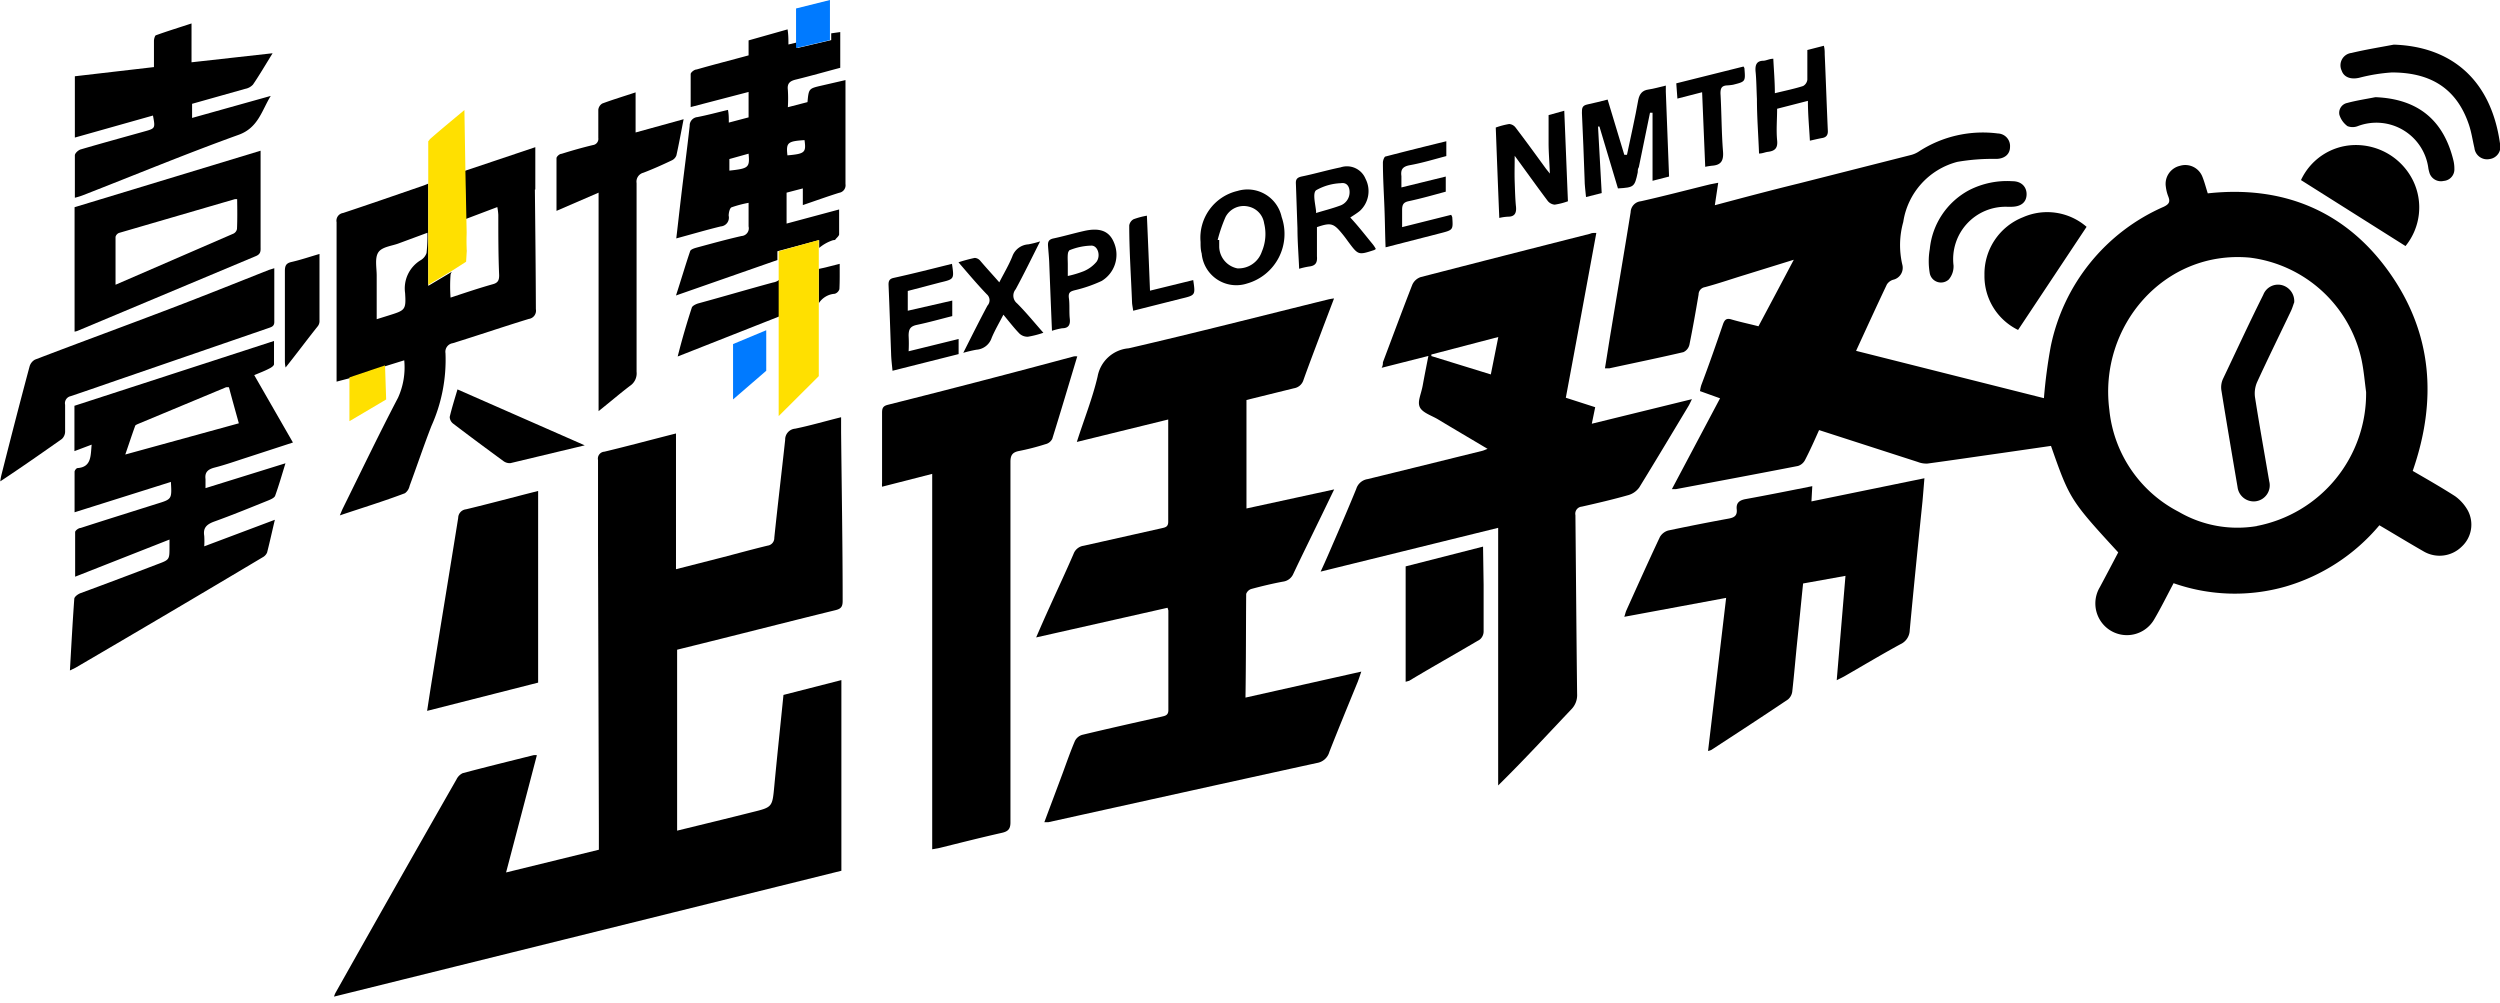 <svg id="圖層_1" data-name="圖層 1" xmlns="http://www.w3.org/2000/svg" viewBox="0 0 177 71"><defs><style>.cls-1{fill:#007aff;}.cls-2{fill:#ffe000;}</style></defs><polygon class="cls-1" points="51.9 28.28 54.25 26.25 54.25 23.38 51.9 24.36 51.9 28.28"/><g id="Logo"><path d="M173.82,35.13c-1-.64-2-1.21-3-1.79,1.74-5,1.4-9.75-1.66-14.06s-7.48-6.18-12.85-5.59c-.13-.4-.23-.81-.39-1.2a1.3,1.3,0,0,0-1.58-.75,1.31,1.31,0,0,0-1,1.47,2.79,2.79,0,0,0,.17.69c.15.37.08.55-.32.74a13.81,13.81,0,0,0-8,9.9,36.62,36.62,0,0,0-.48,3.65l-13.3-3.35c.74-1.61,1.45-3.16,2.18-4.7a.81.81,0,0,1,.43-.33.87.87,0,0,0,.66-1.09,6.05,6.05,0,0,1,.07-3,5.2,5.2,0,0,1,3.83-4.26,14.58,14.58,0,0,1,2.73-.21c.6,0,1-.32,1-.85a.89.89,0,0,0-.86-.95,8.3,8.3,0,0,0-5.57,1.26,1.89,1.89,0,0,1-.65.28l-7.88,2c-2,.49-3.92,1-5.94,1.54l.24-1.59-.57.11c-1.63.4-3.26.83-4.91,1.2a.8.8,0,0,0-.72.77c-.45,2.81-.93,5.6-1.39,8.4-.15.88-.28,1.76-.43,2.66h.3c1.75-.38,3.51-.74,5.26-1.15a.77.77,0,0,0,.42-.52c.24-1.18.45-2.37.65-3.56a.53.53,0,0,1,.45-.52c1-.27,1.89-.58,2.84-.87L127,18.39c-.87,1.65-1.68,3.17-2.5,4.71-.66-.17-1.29-.3-1.9-.48-.35-.11-.48,0-.6.3-.5,1.46-1,2.9-1.55,4.35a2.59,2.59,0,0,0-.09.42l1.42.51-3.41,6.43h.29c2.88-.54,5.76-1.08,8.64-1.64a.85.85,0,0,0,.49-.41c.36-.69.68-1.41,1-2.13l7,2.26a1.62,1.62,0,0,0,.68.11c1.77-.24,3.52-.5,5.28-.75l3.46-.5c1.32,3.77,1.38,3.86,4.76,7.54-.43.82-.86,1.64-1.3,2.46a2.25,2.25,0,0,0,0,2.31,2.23,2.23,0,0,0,3.86-.05c.48-.82.9-1.67,1.36-2.54a13.07,13.07,0,0,0,7.92.24,13.66,13.66,0,0,0,6.65-4.34c1.09.64,2.12,1.27,3.17,1.87a2.23,2.23,0,0,0,2.65-.35,2.12,2.12,0,0,0,.44-2.57A3.12,3.12,0,0,0,173.82,35.13Zm-14,2.11a8.24,8.24,0,0,1-5.56-1A9.15,9.15,0,0,1,149.34,29c-.76-5.89,3.87-11.32,9.95-10.76a9.27,9.27,0,0,1,7.92,7.29c.15.73.21,1.48.31,2.22A9.55,9.55,0,0,1,159.78,37.24Z"/><path d="M48.38,45.89C52,45,55.56,44.08,59.15,43.2c.41-.1.51-.26.51-.66,0-4-.07-8-.11-11.94V29.54c-1.13.28-2.18.59-3.25.81a.77.77,0,0,0-.71.79c-.25,2.31-.53,4.62-.77,6.94a.54.54,0,0,1-.47.55c-1.08.26-2.16.56-3.24.84l-3.25.83V30.69c-1.74.44-3.4.89-5.07,1.29a.49.49,0,0,0-.45.59c0,2,0,4,0,6l.06,20.09v1.5l-6.57,1.61c.74-2.81,1.46-5.54,2.18-8.3a.8.8,0,0,0-.25,0c-1.67.42-3.35.83-5,1.27a.94.94,0,0,0-.44.44Q28,62.74,23.75,70.3a1.42,1.42,0,0,0-.1.26l35.92-8.91V48.15l-4.1,1.05c-.22,2.19-.45,4.33-.65,6.46-.14,1.48-.13,1.49-1.56,1.84-1.74.44-3.48.86-5.32,1.31V46Z"/><path d="M88.23,42.05a.57.57,0,0,1,.36-.35c.74-.2,1.49-.38,2.24-.52a.92.92,0,0,0,.74-.56c.58-1.23,1.18-2.44,1.77-3.66.37-.75.72-1.49,1.12-2.31L88.25,36V28.32l3.36-.83a.84.84,0,0,0,.68-.6c.45-1.26.93-2.5,1.4-3.76l.76-2a3.32,3.32,0,0,0-.41.07c-4.71,1.16-9.41,2.37-14.13,3.46a2.44,2.44,0,0,0-2.2,2c-.36,1.54-.95,3-1.47,4.63l6.47-1.59c0,2.47,0,4.86,0,7.24,0,.37-.21.4-.47.46l-5.52,1.24a.89.89,0,0,0-.71.57c-.53,1.23-1.1,2.44-1.65,3.66-.33.72-.65,1.45-1,2.26l9.3-2.1a1,1,0,0,1,.06.2q0,3.52,0,7.05c0,.36-.22.4-.48.46-1.88.42-3.76.84-5.63,1.29a.85.85,0,0,0-.51.44c-.31.73-.57,1.47-.84,2.21-.43,1.16-.87,2.32-1.32,3.53l.29,0c6.34-1.4,12.69-2.81,19-4.19a1.09,1.09,0,0,0,.89-.79c.65-1.66,1.33-3.3,2-4.94.09-.23.16-.45.26-.74l-8.2,1.84C88.22,46.86,88.21,44.46,88.23,42.05Z"/><path d="M116.06,34.51c1.18-1.92,2.34-3.86,3.5-5.79.07-.12.13-.26.23-.46L112.7,30l.24-1.17-2.08-.67c.73-3.9,1.44-7.76,2.16-11.67-.19,0-.32,0-.44.06q-6,1.52-12,3.07a1,1,0,0,0-.59.54c-.71,1.82-1.39,3.66-2.08,5.49,0,.11,0,.23-.09.39l3.31-.84c-.15.76-.28,1.42-.4,2.08s-.39,1.14-.21,1.54.84.6,1.29.87c1.14.69,2.29,1.36,3.51,2.09-.19.07-.29.12-.38.14-2.71.67-5.41,1.34-8.11,2a1,1,0,0,0-.81.7c-.49,1.2-1,2.39-1.52,3.59-.31.71-.61,1.43-1,2.26l12.57-3.1V55.61c1.82-1.79,3.49-3.61,5.19-5.4a1.43,1.43,0,0,0,.4-1.08c-.05-4.22-.08-8.44-.12-12.66a.5.5,0,0,1,.45-.6c1.11-.25,2.22-.51,3.31-.82A1.44,1.44,0,0,0,116.06,34.51Zm-10.51-8-4.21-1.3v-.11l4.74-1.24Z"/><path d="M74.5,31.07c.6-1.92,1.17-3.85,1.77-5.84a1.65,1.65,0,0,0-.23,0Q69.46,27,62.86,28.66c-.36.09-.41.26-.41.57,0,1.65,0,3.3,0,4.95a1.66,1.66,0,0,0,0,.28l3.55-.91V60.13l.54-.1c1.45-.36,2.91-.73,4.37-1.06.47-.1.64-.28.63-.79q0-8.41,0-16.84c0-2.88,0-5.76,0-8.64,0-.47.14-.68.61-.77a16.91,16.91,0,0,0,1.86-.48A.72.72,0,0,0,74.5,31.07Z"/><path d="M59.41,13.65a.54.54,0,0,0,.45-.62c0-2.29,0-4.58,0-6.88,0-.14,0-.28,0-.48l-1.69.39c-.91.21-.91.21-1,1.17l-1.39.36a9.92,9.92,0,0,0,0-1.23c-.06-.47.16-.63.58-.73,1.06-.26,2.11-.56,3.13-.83V2.27l-.64.09v.48l-2.4.56V3l-.63.15c0-.37,0-.69-.06-1.07L53,2.86V3.92c-1.24.34-2.47.65-3.68,1-.16,0-.41.2-.42.32,0,.76,0,1.52,0,2.34L53,6.51v1.8l-1.4.37c0-.32,0-.59-.06-.9-.75.18-1.45.37-2.17.51a.6.6,0,0,0-.54.62c-.19,1.71-.42,3.42-.62,5.13-.11.92-.21,1.84-.33,2.84,1.11-.3,2.12-.6,3.15-.85a.62.62,0,0,0,.56-.76c0-.2.07-.53.2-.59A8.16,8.16,0,0,1,53,14.36c0,.61,0,1.14,0,1.67a.55.55,0,0,1-.5.68c-1.06.24-2.1.53-3.14.81-.18.05-.46.13-.5.27-.34,1-.63,2-1,3.13l7.18-2.51v-.62L58,17v.55A2.88,2.88,0,0,1,59,17c.06,0,.13,0,.16-.06s.25-.23.25-.35c0-.56,0-1.13,0-1.76l-3.72,1V13.64l1.15-.3v1.18C57.75,14.21,58.58,13.91,59.41,13.65Zm-7.77-1.57v-.82L53,10.88C53.09,11.87,53,11.93,51.64,12.08ZM55.75,11c-.1-.9,0-1,1.21-1.08C57.08,10.79,57,10.89,55.75,11Zm3.7,7.68-.83.21c-.21.06-.43.1-.65.15v2.43a1.46,1.46,0,0,1,1.13-.67.5.5,0,0,0,.33-.33C59.46,19.87,59.45,19.29,59.45,18.66ZM54.73,20c-1.77.48-3.53,1-5.29,1.48-.17.05-.42.17-.46.3-.36,1.11-.69,2.23-1,3.46l7.2-2.84V19.8A.93.93,0,0,1,54.73,20Z"/><path d="M128.31,34.42c-1.6.32-3.15.63-4.69.91-.46.08-.71.26-.66.73s-.2.59-.59.66q-2.13.39-4.26.84a1,1,0,0,0-.59.46c-.81,1.72-1.59,3.46-2.37,5.19-.06.13-.08.26-.15.46l7.21-1.34c-.43,3.65-.85,7.22-1.28,10.84a.89.89,0,0,0,.24-.08c1.81-1.18,3.62-2.36,5.42-3.57a.88.88,0,0,0,.3-.54c.14-1.23.24-2.48.37-3.72s.26-2.62.4-3.95l3-.54c-.21,2.5-.41,4.9-.62,7.39.25-.13.43-.21.6-.31,1.3-.75,2.59-1.52,3.91-2.24a1.12,1.12,0,0,0,.66-1c.28-3,.59-6.06.9-9.09.05-.54.09-1.08.14-1.66l-8,1.64Z"/><path d="M33,17.65v.23A.88.88,0,0,0,33,17.65Zm0,0v.23A.88.88,0,0,0,33,17.65Zm0,0v.23A.88.88,0,0,0,33,17.65Zm0,0v.23A.88.88,0,0,0,33,17.65Zm4.9-4.23c0-1,0-2,0-3l-5,1.68.09,4.4c0-.33,0-.67,0-1l2.22-.84a4.14,4.14,0,0,1,.07.55c0,1.43,0,2.86.06,4.28,0,.33-.07.53-.44.63-1,.28-2,.62-3,.95a11,11,0,0,1,0-1.63.42.42,0,0,1,.1-.2l-1.68,1,0-7.24a5,5,0,0,1-.52.2c-1.83.63-3.67,1.27-5.51,1.88a.55.55,0,0,0-.46.65c0,3.61,0,7.22,0,10.84,0,.13,0,.27,0,.45l.95-.25,2.52-.85,1.32-.41a5.2,5.2,0,0,1-.44,2.65c-1.35,2.58-2.61,5.21-3.9,7.82-.07.14-.12.28-.22.51,1.6-.54,3.11-1,4.61-1.57A.86.86,0,0,0,29,34.4c.52-1.41,1-2.84,1.54-4.23a11.41,11.41,0,0,0,1-5.17.61.61,0,0,1,.51-.7c1.81-.56,3.59-1.17,5.39-1.72a.59.59,0,0,0,.5-.69C37.93,19.07,37.9,16.25,37.87,13.42ZM30.2,17.91a.93.93,0,0,1-.43.52,2.33,2.33,0,0,0-1.09,2.31c.08,1.23,0,1.23-1.21,1.61l-.8.25c0-1.08,0-2.08,0-3.09,0-.56-.15-1.25.12-1.65s1-.45,1.47-.64l2-.74A11.15,11.15,0,0,1,30.2,17.91ZM33,17.6v.28a.88.88,0,0,0,0-.23Zm0,0v.23A.88.88,0,0,0,33,17.65Zm0,0v.23A.88.88,0,0,0,33,17.65Zm0,0v.23A.88.88,0,0,0,33,17.65Z"/><path d="M15.17,33.11c.79-.2,1.57-.48,2.35-.73l3.22-1.05L18,26.56c.4-.17.75-.3,1.07-.47.13-.06.32-.19.33-.3,0-.52,0-1.05,0-1.65L5.27,28.73v3.21l1.22-.46c-.08.77,0,1.59-1,1.66-.08,0-.21.17-.21.26,0,.93,0,1.86,0,2.87l6.82-2.15c.07,1.23.07,1.22-1,1.55-1.8.57-3.6,1.13-5.39,1.71-.15,0-.39.19-.39.29,0,1,0,2.07,0,3.16L12,38.2v.53c0,.9,0,.9-.86,1.22Q8.4,41,5.69,42c-.18.07-.42.25-.43.39-.12,1.66-.21,3.32-.31,5.08l.39-.19Q12,43.39,18.59,39.46a.7.7,0,0,0,.32-.34c.19-.74.35-1.48.55-2.32l-5,1.88a6,6,0,0,0,0-.74c-.09-.55.15-.8.67-1,1.31-.47,2.6-1,3.89-1.52.17-.07.41-.18.46-.32.26-.72.47-1.45.73-2.3l-5.66,1.76c0-.27,0-.46,0-.64C14.49,33.46,14.69,33.24,15.17,33.11Zm-6.3-.93c.25-.72.45-1.34.69-2,0-.08.16-.14.25-.18L16,27.42a.79.79,0,0,1,.21,0c.22.83.45,1.65.7,2.55Z"/><path d="M32.44,36.67c-.6,3.75-1.22,7.49-1.82,11.23-.13.79-.25,1.58-.38,2.43l7.86-2V34.76c-1.78.45-3.44.9-5.11,1.3A.62.62,0,0,0,32.44,36.67Z"/><path d="M10.21,9.31c-1.5.42-3,.83-4.5,1.27-.17.05-.41.27-.41.42,0,1,0,1.94,0,3a4.56,4.56,0,0,0,.58-.18c3.67-1.43,7.31-2.94,11-4.27,1.41-.5,1.65-1.73,2.29-2.76L13.6,8.35v-1l3.76-1.06a1,1,0,0,0,.55-.3c.47-.69.89-1.41,1.39-2.22l-5.74.64V1.66c-.88.29-1.7.54-2.5.83-.09,0-.16.27-.16.41,0,.6,0,1.2,0,1.85l-5.6.65V9.74l5.53-1.56C11,9.09,11,9.09,10.21,9.31Z"/><path d="M18.45,10.67l-13.17,4v8.81a1,1,0,0,0,.22-.06l12.62-5.29c.31-.13.34-.32.33-.59V10.67ZM16.78,16.2a.46.46,0,0,1-.25.34L8.18,20.16c0-1.2,0-2.29,0-3.39a.41.41,0,0,1,.25-.28l8.2-2.39s.07,0,.16,0C16.8,14.81,16.81,15.5,16.78,16.2Z"/><path d="M5,28.05c1.28-.43,2.56-.88,3.84-1.32L19,23.23c.23-.08.43-.13.42-.46,0-1.23,0-2.46,0-3.78l-.38.12c-2.3.91-4.59,1.83-6.9,2.71-3.22,1.23-6.45,2.41-9.66,3.64a.8.8,0,0,0-.39.5c-.69,2.57-1.35,5.14-2,7.71a3.71,3.71,0,0,0-.07.41c1.51-1,2.94-2,4.36-3a.73.73,0,0,0,.23-.5c0-.64,0-1.28,0-1.92A.51.51,0,0,1,5,28.05Z"/><path d="M42.38,13.64V29.11c.81-.65,1.5-1.24,2.22-1.79a1.06,1.06,0,0,0,.47-1c0-4.45,0-8.91,0-13.36a.65.65,0,0,1,.48-.73c.68-.26,1.35-.56,2-.87a.63.63,0,0,0,.34-.36c.18-.81.33-1.64.51-2.56L45,9.38V6.54c-.84.28-1.61.51-2.36.79a.59.59,0,0,0-.28.44c0,.65,0,1.31,0,2a.44.44,0,0,1-.38.5c-.75.18-1.49.39-2.22.62-.15,0-.36.2-.36.31,0,1.21,0,2.43,0,3.73Z"/><path d="M105,38.7l-5.48,1.4v8.17l.25-.07c1.66-1,3.33-1.93,5-2.92a.75.75,0,0,0,.27-.58c0-1.1,0-2.2,0-3.3Z"/><path d="M140.5,19.47a4.24,4.24,0,0,0,2.38,3.89l4.85-7.3a4.25,4.25,0,0,0-4.5-.68A4.31,4.31,0,0,0,140.5,19.47Z"/><path d="M170.85,12.8a4.51,4.51,0,0,0-4.18-2.53,4.28,4.28,0,0,0-3.76,2.48l7.4,4.67A4.33,4.33,0,0,0,170.85,12.8Z"/><path d="M112.19,12.7c0,.41.06.81.1,1.25l1.11-.28c-.09-1.59-.17-3.15-.26-4.71l.1,0c.44,1.47.88,2.93,1.31,4.38,1.14-.07,1.18-.1,1.4-1.13,0-.13,0-.25.08-.38.26-1.28.52-2.56.79-3.85H117v4.82l1.17-.3c-.07-2-.15-4-.23-6,0-.13,0-.25,0-.44-.43.1-.83.22-1.24.28s-.62.29-.71.73c-.23,1.3-.53,2.6-.8,3.89H115c-.39-1.29-.78-2.57-1.18-3.91-.49.12-1,.26-1.41.34S112,7.67,112,8C112.08,9.54,112.13,11.12,112.19,12.7Z"/><path d="M177,10.16c-.65-4.61-3.54-6.87-7.52-7-1,.19-2,.35-3,.59A.88.88,0,0,0,165.79,5c.16.47.64.64,1.23.51a12.34,12.34,0,0,1,2.32-.38c2.5,0,4.53.93,5.46,3.7.18.53.26,1.1.39,1.65a.9.9,0,0,0,1.08.78A.88.88,0,0,0,177,10.16Z"/><path d="M32.39,27.57c-.2.68-.4,1.31-.55,1.95a.62.62,0,0,0,.24.47c1.18.9,2.37,1.78,3.57,2.66a.75.75,0,0,0,.49.14l5.26-1.26Z"/><path d="M106.78,15.34c.47,0,.6-.27.55-.73s-.07-1.17-.09-1.75,0-1.14,0-1.83c.83,1.13,1.56,2.16,2.32,3.17a.71.71,0,0,0,.51.29,4.81,4.81,0,0,0,.94-.24c-.09-2.15-.17-4.25-.26-6.41l-1.11.31c0,.73,0,1.39,0,2s.06,1.31.09,2.14c-.18-.23-.26-.32-.33-.42-.69-.95-1.38-1.9-2.09-2.83a.63.63,0,0,0-.46-.26,5.55,5.55,0,0,0-.95.25c.08,2.14.16,4.23.25,6.4A3.46,3.46,0,0,1,106.78,15.34Z"/><path d="M91.86,16.16c0,.94.08,1.88.12,2.87a5.16,5.16,0,0,1,.7-.16c.44-.05.6-.25.56-.72,0-.68,0-1.38,0-2.07,1-.34,1.18-.28,1.82.51.14.17.27.35.4.53.71.95.71.95,1.84.58l.11-.07a2.12,2.12,0,0,0-.23-.35c-.52-.63-1-1.26-1.58-1.88.21-.14.46-.29.68-.47a1.9,1.9,0,0,0,.4-2.27,1.42,1.42,0,0,0-1.77-.81c-.93.19-1.84.46-2.77.65-.34.08-.41.23-.39.53C91.79,14.07,91.82,15.11,91.86,16.16Zm1.32-2.69a3.82,3.82,0,0,1,1.75-.5c.4-.07.61.21.62.6a1,1,0,0,1-.71,1c-.54.2-1.11.34-1.66.51a.36.36,0,0,1,0-.11C93.13,14.45,92.92,13.68,93.18,13.47Z"/><path d="M88.3,20.07a3.65,3.65,0,0,0,2.44-4.71,2.47,2.47,0,0,0-3.13-1.84A3.4,3.4,0,0,0,85,17.13c0,.28,0,.55.08.82A2.46,2.46,0,0,0,88.3,20.07Zm-1.53-4.71a1.45,1.45,0,0,1,1.64-.73,1.42,1.42,0,0,1,1.09,1.18,3.17,3.17,0,0,1-.16,2A1.74,1.74,0,0,1,87.6,19a1.6,1.6,0,0,1-1.28-1.52c0-.16,0-.32,0-.49l-.11,0A10.63,10.63,0,0,1,86.77,15.36Z"/><path d="M63.19,26.25l4.68-1.18V24l-3.54.87a9.88,9.88,0,0,0,0-1.1c0-.47.12-.67.59-.77.86-.18,1.7-.42,2.5-.62v-1.1L64.27,22V20.6L66.56,20c1-.24,1-.23.84-1.32-1.41.35-2.78.7-4.15,1-.29.07-.35.23-.34.51.07,1.62.12,3.23.18,4.84C63.1,25.45,63.15,25.82,63.19,26.25Z"/><path d="M124.39,7c0,1.27.1,2.55.15,3.87.25,0,.44-.1.63-.12.5-.06.71-.27.65-.82-.07-.73,0-1.46,0-2.23L128,7.14c0,1,.09,1.86.14,2.82.32-.07.6-.14.88-.19s.41-.21.39-.53c-.08-1.8-.14-3.59-.22-5.39,0-.19,0-.38-.06-.61l-1.17.3c0,.74,0,1.42,0,2.1a.59.59,0,0,1-.3.45c-.62.2-1.27.33-2,.51,0-.84-.07-1.62-.11-2.44-.26,0-.47.12-.68.14-.54,0-.62.34-.57.82S124.36,6.36,124.39,7Z"/><path d="M98.1,17.51l3.89-1c.9-.23.89-.24.83-1.13a.63.63,0,0,0-.08-.17l-3.47.87c0-.45,0-.83,0-1.21s.09-.55.48-.63c.89-.19,1.76-.44,2.61-.67V12.5l-3.14.77c0-.33,0-.56,0-.8-.06-.45.07-.67.57-.77.9-.16,1.77-.43,2.61-.65V10c-1.47.36-2.88.71-4.3,1.08-.09,0-.19.28-.19.43,0,1.08.07,2.16.11,3.24S98.06,16.55,98.1,17.51Z"/><path d="M139.42,13.46a5.31,5.31,0,0,0-2.79,4.17,5,5,0,0,0,0,1.73.81.81,0,0,0,1.34.43,1.43,1.43,0,0,0,.34-1,3.71,3.71,0,0,1,3.8-4.15l.28,0c.64,0,1.05-.27,1.09-.81s-.31-1-1-1A5.9,5.9,0,0,0,139.42,13.46Z"/><path d="M69.91,21.64c-.57,1.07-1.12,2.17-1.71,3.34a9.32,9.32,0,0,1,.93-.22,1.22,1.22,0,0,0,1.08-.84c.23-.55.54-1.07.83-1.64.4.48.75.94,1.14,1.34a.83.83,0,0,0,.6.22,6.75,6.75,0,0,0,1.09-.28c-.66-.75-1.23-1.45-1.86-2.08a.7.7,0,0,1-.1-1c.59-1.09,1.13-2.2,1.73-3.39a6.72,6.72,0,0,1-.83.21,1.29,1.29,0,0,0-1.14.86c-.25.62-.6,1.2-.92,1.83-.47-.54-.9-1-1.35-1.53a.55.55,0,0,0-.39-.2,11.16,11.16,0,0,0-1.15.31c.69.8,1.31,1.54,2,2.26A.56.56,0,0,1,69.91,21.64Z"/><path d="M166.2,8.93a1,1,0,0,0,.73,0,3.71,3.71,0,0,1,5,3,3,3,0,0,0,.08.32.85.85,0,0,0,1,.56.82.82,0,0,0,.76-.86,2.46,2.46,0,0,0-.07-.6C173,8.49,171.18,7,168.18,6.88c-.66.13-1.33.23-2,.41a.71.71,0,0,0-.55.84A1.57,1.57,0,0,0,166.2,8.93Z"/><path d="M74.29,18.73c.06,1.53.12,3.07.19,4.69a5,5,0,0,1,.72-.18c.45,0,.59-.24.54-.68s0-1-.06-1.43.09-.5.45-.59A9.78,9.78,0,0,0,78,19.89a2.17,2.17,0,0,0,.88-2.69c-.33-.84-1-1.11-2.16-.84-.71.16-1.42.37-2.13.52-.33.07-.41.22-.39.53S74.28,18.29,74.29,18.73Zm1.4-1a4.32,4.32,0,0,1,1.59-.34c.44,0,.67.71.35,1.15a2.39,2.39,0,0,1-.9.66,7.31,7.31,0,0,1-1.13.34c0-.34,0-.6,0-.85S75.55,17.84,75.69,17.77Z"/><path d="M20.63,18.55c-.39.09-.46.28-.46.65,0,2.11,0,4.21,0,6.32,0,.13,0,.26.05.5.8-1,1.54-2,2.26-2.9a.59.59,0,0,0,.14-.35c0-1.57,0-3.14,0-4.79C21.93,18.18,21.29,18.4,20.63,18.55Z"/><path d="M120.51,6.53l.22,5.28a4.68,4.68,0,0,1,.51-.08c.6-.05.8-.34.75-1-.11-1.37-.1-2.74-.18-4.12,0-.34.07-.52.41-.56A3.74,3.74,0,0,0,122.7,6c.87-.22.88-.22.81-1.1,0-.05,0-.09-.07-.19l-4.76,1.19.08,1.08Z"/><path d="M80.23,22l3.41-.86c1-.24,1-.24.84-1.31l-3.06.75c-.07-1.8-.14-3.53-.22-5.31a5.57,5.57,0,0,0-.94.25.61.61,0,0,0-.31.44c0,1.83.13,3.65.2,5.48C80.16,21.6,80.2,21.77,80.23,22Z"/><path d="M161.53,20.18a1.12,1.12,0,0,0-1.29.69c-1,2-1.92,4-2.85,5.95a1.44,1.44,0,0,0-.12.79c.37,2.3.76,4.59,1.15,6.88a1.15,1.15,0,0,0,1.29,1,1.14,1.14,0,0,0,.95-1.42c-.34-2-.69-3.93-1-5.91a2,2,0,0,1,.14-1.1c.77-1.68,1.59-3.34,2.38-5,.12-.24.19-.51.25-.65A1.17,1.17,0,0,0,161.53,20.18Z"/></g><path class="cls-2" d="M33,18.53l-1,.64-1.68,1,0-7.24V10l.06-.06a.7.7,0,0,1,.06-.09c.75-.66,1.52-1.29,2.44-2.06l.07,4.29.09,4.4h0a10.61,10.61,0,0,0,0,1.13v.28h0Z"/><path class="cls-2" d="M33,17.6a10.61,10.61,0,0,1,0-1.13Z"/><polygon class="cls-2" points="57.97 16.99 57.97 26.63 55.13 29.46 55.13 17.79 57.97 16.99"/><polygon class="cls-1" points="58.76 0 58.76 2.84 56.36 3.4 56.36 0.6 58.76 0"/><polygon class="cls-2" points="27.34 28.28 27.11 28.42 24.74 29.82 24.74 26.72 27.26 25.87 27.34 28.28"/></svg>